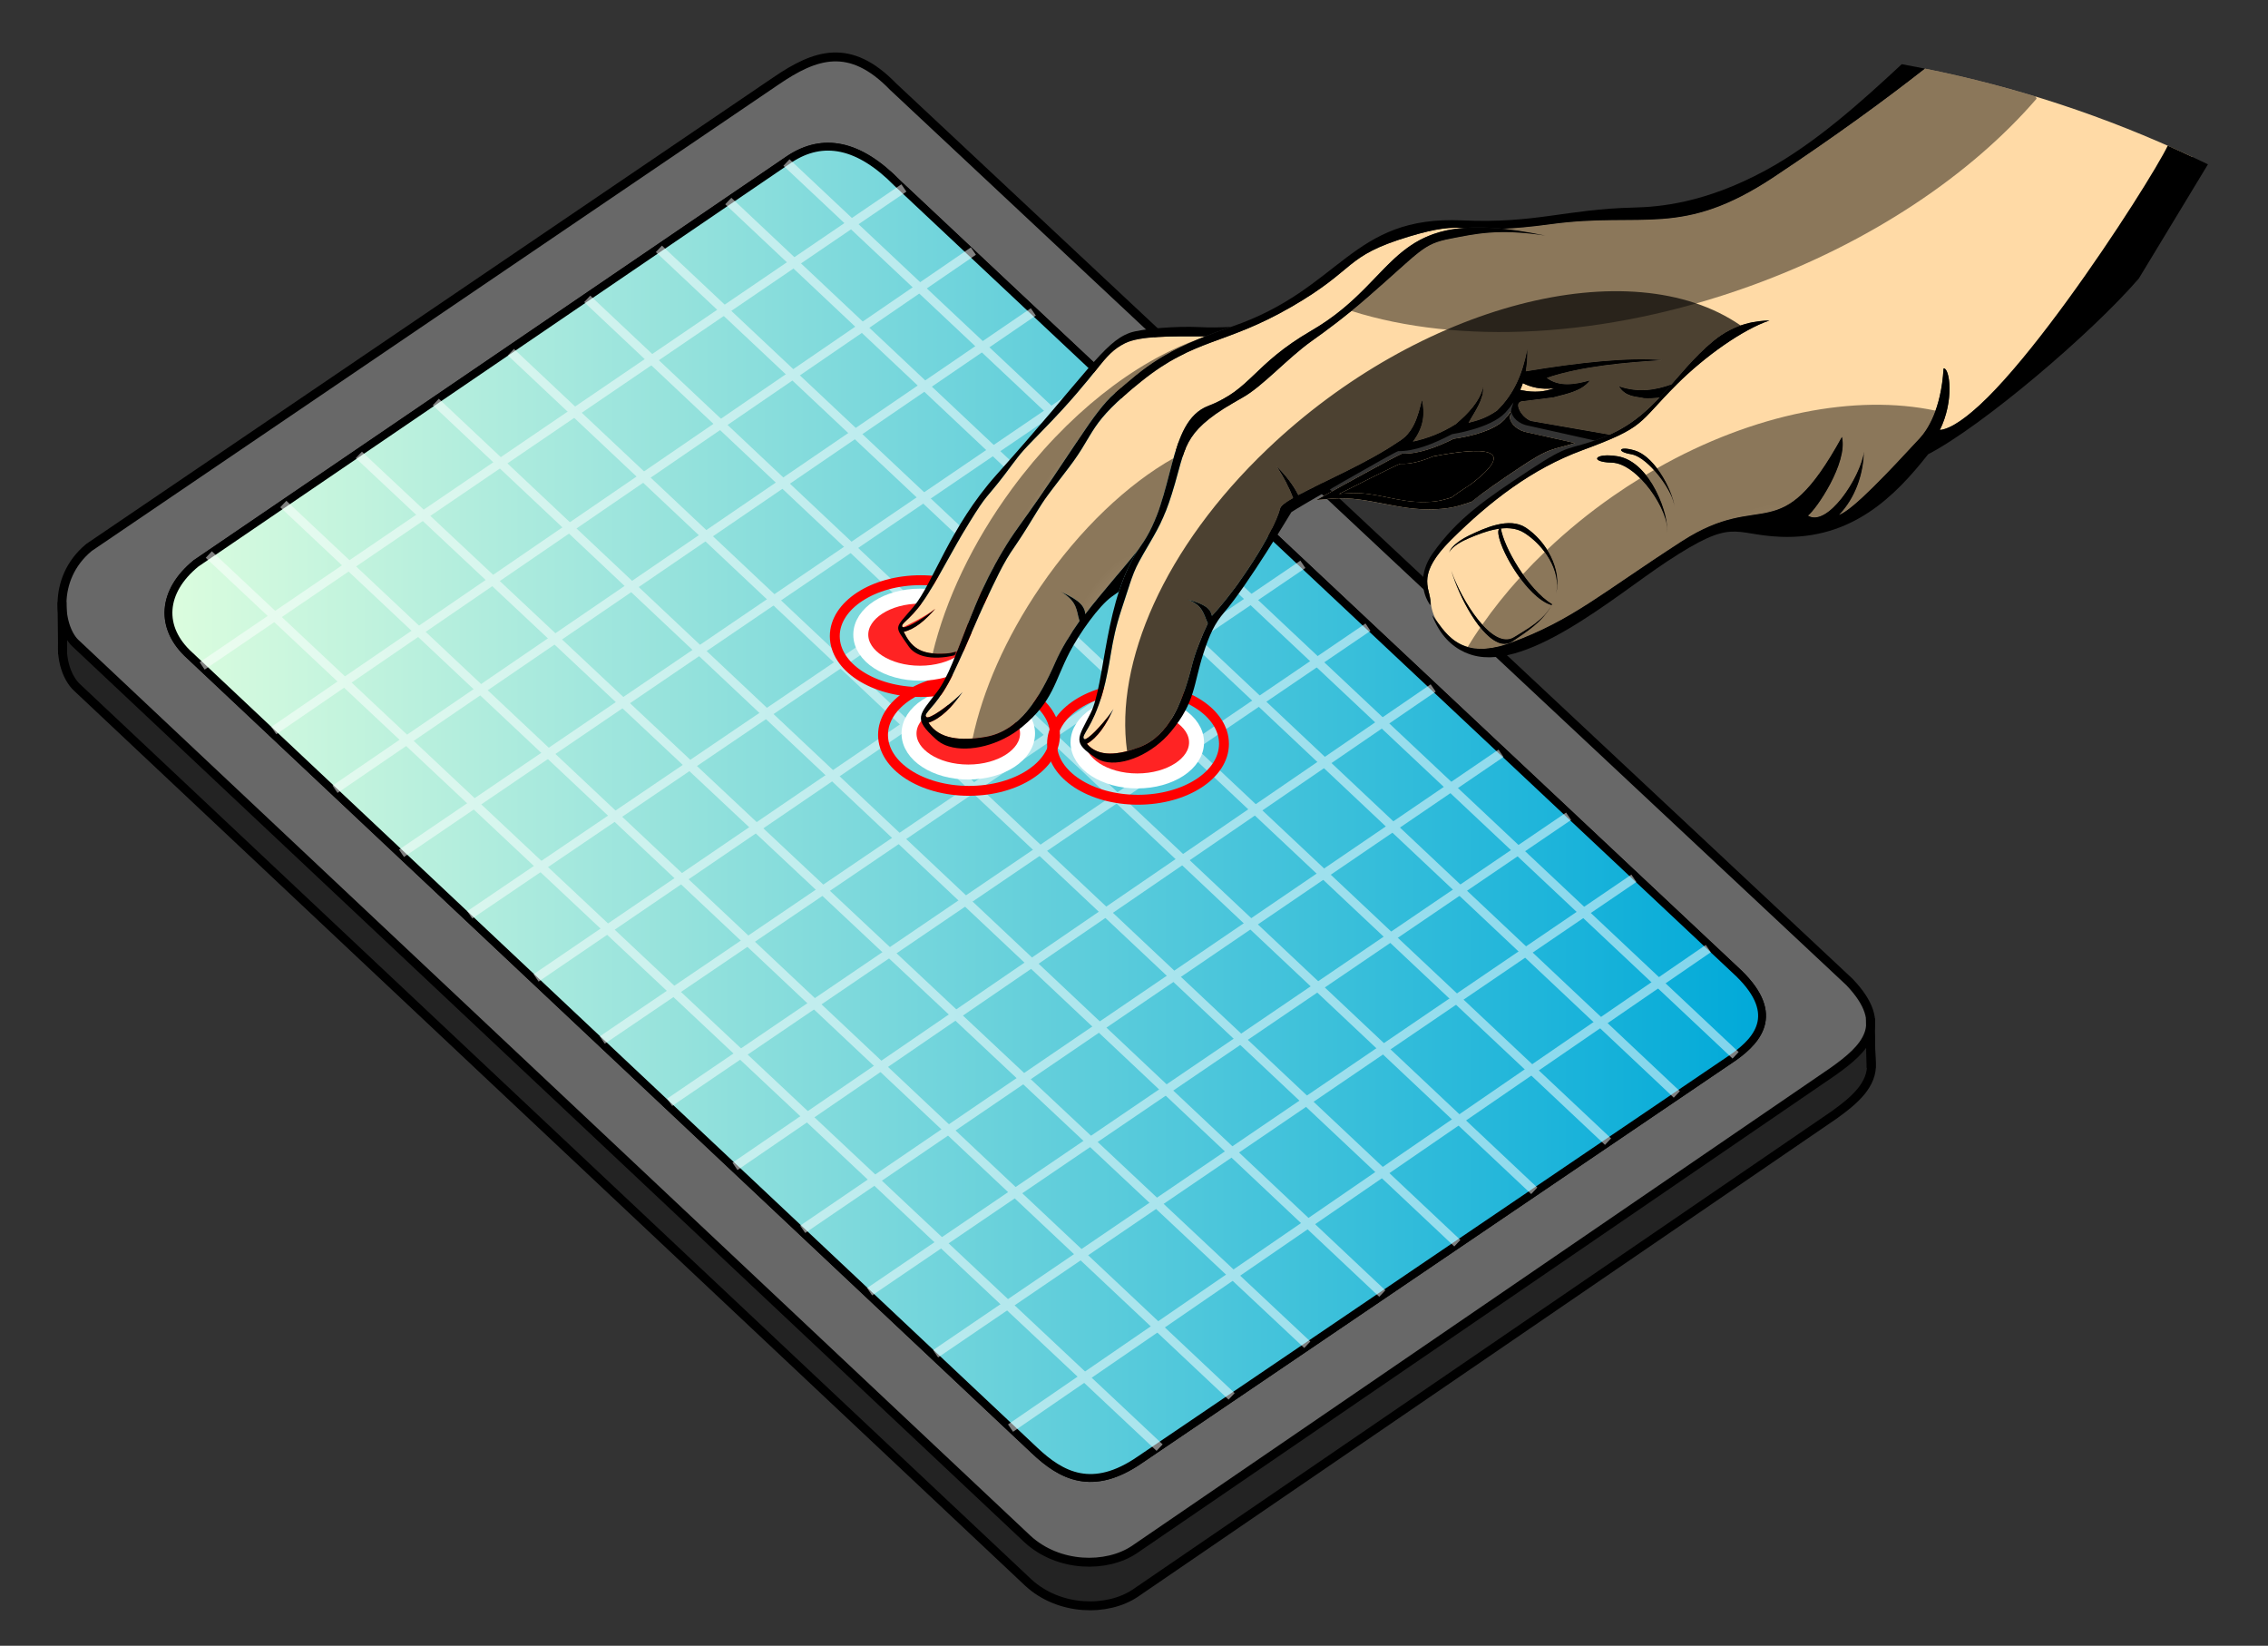 <?xml version="1.0" encoding="UTF-8"?>
<!-- Generator: Adobe Illustrator 13.0.2, SVG Export Plug-In . SVG Version: 6.00 Build 14948)  -->
<!DOCTYPE svg PUBLIC "-//W3C//DTD SVG 1.0//EN" "http://www.w3.org/TR/2001/REC-SVG-20010904/DTD/svg10.dtd">
<svg version="1.0" id="svg2241" xmlns:x="http://ns.adobe.com/Extensibility/1.0/" xmlns:i="http://ns.adobe.com/AdobeIllustrator/10.0/" xmlns:graph="http://ns.adobe.com/Graphs/1.0/" xmlns:cc="http://web.resource.org/cc/" xmlns:dc="http://purl.org/dc/elements/1.1/" xmlns:sodipodi="http://sodipodi.sourceforge.net/DTD/sodipodi-0.dtd" sodipodi:modified="true" sodipodi:docbase="D:\Guillermo\cps\Subsistemas" xmlns:rdf="http://www.w3.org/1999/02/22-rdf-syntax-ns#" xmlns:svg="http://www.w3.org/2000/svg" xmlns:inkscape="http://www.inkscape.org/namespaces/inkscape" sodipodi:docname="multitouch.svg" inkscape:version="0.45" sodipodi:version="0.32" inkscape:output_extension="org.inkscape.output.svg.inkscape" xmlns="http://www.w3.org/2000/svg" xmlns:xlink="http://www.w3.org/1999/xlink" x="0px" y="0px" width="255px" height="185px" viewBox="0 0 255 185" enable-background="new 0 0 255 185" xml:space="preserve">
<rect x="0" y="0" width="255" height="185" fill="#333333" stroke="none"/>
<path id="path4430" sodipodi:nodetypes="cccccsc" fill="#232323" stroke="#000000" d="M7.235,70.932  C6.6,73.58,7.419,76.163,8.706,77.318L115.608,177.89c3.498,3.227,8.917,3.288,12.027,1.205l78.528-53.724  c2.425-1.721,4.379-3.465,4.253-5.859l-0.206-3.922"/>
<path id="path3222" sodipodi:nodetypes="ccccccccc" fill="#686868" stroke="#000000" d="M206.064,120.471  c3.66-2.596,6.473-5.264,1.884-10.08L100.43,9.753c-4.875-5.036-8.759-3.673-13.182-0.656L10.006,61.539  c-4.315,3.573-3.302,9.286-1.4,10.879l106.902,100.571c3.498,3.228,8.917,3.289,12.027,1.205L206.064,120.471z"/>
<path id="path3252" sodipodi:nodetypes="ccccccccc" fill="#808080" stroke="#000000" stroke-width="0.881" d="M194.967,118.803  c2.813-2.014,5.35-5.025,0.086-9.809l-94.173-88.417c-4.326-4.406-8.346-5.153-12.078-2.712L22.043,63.329  c-3.83,3.128-4.177,7.234-0.684,10.375l94.932,89.319c3.063,2.91,6.557,4.729,11.848,1.088L194.967,118.803z"/>
<path id="path4432" sodipodi:nodetypes="cc" fill="none" stroke="#000000" d="M6.972,67.677l0.065,5.877"/>
<path id="path4434" sodipodi:nodetypes="cc" fill="none" stroke="#000000" d="M210.295,114.47l0.072,5.561"/>
<linearGradient id="path8312_1_" gradientUnits="userSpaceOnUse" x1="126" y1="-28.734" x2="306.055" y2="-28.734" gradientTransform="matrix(1 0 0 -1 -107.499 62.58)">
	<stop offset="0" style="stop-color:#DCFDDE"/>
	<stop offset="1" style="stop-color:#00A9D9"/>
</linearGradient>
<path id="path8312" sodipodi:nodetypes="ccccccccc" fill="url(#path8312_1_)" stroke="#000000" stroke-width="0.881" d="  M194.967,118.803c2.813-2.014,5.35-5.025,0.086-9.809l-94.173-88.417c-4.326-4.406-8.346-5.153-12.078-2.712L22.043,63.329  c-3.831,3.128-4.177,7.235-0.684,10.375l94.932,89.318c3.063,2.911,6.557,4.729,11.848,1.089L194.967,118.803z"/>
<g id="Grid" opacity="0.5">
	<path id="path3256" sodipodi:nodetypes="cc" fill="none" stroke="#FFFFFF" d="M22.731,74.855l78.897-53.726"/>
	<path id="path3258" sodipodi:nodetypes="cc" fill="none" stroke="#FFFFFF" d="M30.783,82.119l78.661-53.896"/>
	<path id="path3260" sodipodi:nodetypes="cc" fill="none" stroke="#FFFFFF" d="M37.669,88.721l78.51-53.66"/>
	<path id="path3262" sodipodi:nodetypes="cc" fill="none" stroke="#FFFFFF" d="M45.143,95.921l78.908-53.687"/>
	<path id="path3264" sodipodi:nodetypes="cc" fill="none" stroke="#FFFFFF" d="M52.816,102.838L131.432,49.5"/>
	<path id="path3266" sodipodi:nodetypes="cc" fill="none" stroke="#FFFFFF" d="M60.274,109.928l78.606-53.596"/>
	<path id="path3268" sodipodi:nodetypes="cc" fill="none" stroke="#FFFFFF" d="M67.716,116.909l78.772-53.474"/>
	<path id="path3270" sodipodi:nodetypes="cc" fill="none" stroke="#FFFFFF" d="M75.292,123.909l78.515-53.406"/>
	<path id="path3272" sodipodi:nodetypes="cc" fill="none" stroke="#FFFFFF" d="M90.248,138.187l78.516-53.509"/>
	<path id="path3274" sodipodi:nodetypes="cc" fill="none" stroke="#FFFFFF" d="M97.773,145.203l78.59-53.447"/>
	<path id="path3276" sodipodi:nodetypes="cc" fill="none" stroke="#FFFFFF" d="M105.194,152.176l78.509-53.447"/>
	<path id="path3278" sodipodi:nodetypes="cc" fill="none" stroke="#FFFFFF" d="M130.379,162.728L23.475,62.335"/>
	<path id="path3280" sodipodi:nodetypes="cc" fill="none" stroke="#FFFFFF" d="M48.996,45.189l106.42,100.221"/>
	<path id="path3282" sodipodi:nodetypes="cc" fill="none" stroke="#FFFFFF" d="M138.475,156.965L31.855,56.658"/>
	<path id="path3284" sodipodi:nodetypes="cc" fill="none" stroke="#FFFFFF" d="M146.984,151.164L40.346,51.137"/>
	<path id="path3286" sodipodi:nodetypes="cc" fill="none" stroke="#FFFFFF" d="M163.854,139.749L57.442,39.586"/>
	<path id="path3288" sodipodi:nodetypes="cc" fill="none" stroke="#FFFFFF" d="M180.797,128.332L74.084,27.974"/>
	<path id="path3290" sodipodi:nodetypes="cc" fill="none" stroke="#FFFFFF" d="M172.502,133.861L66.025,33.597"/>
	<path id="path3357" sodipodi:nodetypes="cc" fill="none" stroke="#FFFFFF" d="M82.637,131.112l78.5-53.774"/>
	<path id="path3359" sodipodi:nodetypes="cc" fill="none" stroke="#FFFFFF" d="M113.618,160.533l78.454-53.904"/>
	<path id="path3385" sodipodi:nodetypes="cc" fill="none" stroke="#FFFFFF" d="M188.531,123.027L81.886,22.597"/>
	<path id="path3387" sodipodi:nodetypes="cc" fill="none" stroke="#FFFFFF" d="M195.139,118.627L88.426,18.269"/>
</g>
<g id="g16603b" transform="matrix(0.886,0,0,0.886,25.093,-136.749)">
	
		<path id="path16605" sodipodi:cy="240.48628" sodipodi:ry="4.8018188" sodipodi:type="arc" sodipodi:rx="7.3874135" sodipodi:cx="72.396652" fill="#FF2323" stroke="#FFFFFF" stroke-width="1.9" stroke-linecap="round" d="   M123.521,248.535c0.002,2.7-3.364,4.89-7.517,4.89c-4.153,0.001-7.522-2.186-7.523-4.886c0-0.001,0-0.002,0-0.004   c-0.002-2.699,3.364-4.889,7.517-4.89c4.153-0.001,7.521,2.186,7.523,4.886C123.521,248.533,123.521,248.534,123.521,248.535z"/>
	
		<path id="path16607" sodipodi:cy="240.48628" sodipodi:ry="4.8018188" sodipodi:type="arc" sodipodi:rx="7.3874135" sodipodi:cx="72.396652" fill="none" stroke="#FF0000" stroke-width="1.255" stroke-linecap="round" d="   M127.003,248.718c0.002,3.916-4.88,7.093-10.907,7.094c-6.025,0.002-10.911-3.172-10.914-7.089c0-0.002,0-0.004,0-0.006   c-0.002-3.917,4.881-7.093,10.906-7.095c6.026-0.002,10.912,3.172,10.915,7.089C127.003,248.714,127.003,248.716,127.003,248.718z"/>
</g>
<g id="g16603_1_" transform="matrix(0.886,0,0,0.886,25.093,-136.749)">
	
		<path id="path16605_1_" sodipodi:cy="240.48628" sodipodi:ry="4.8018188" sodipodi:type="arc" sodipodi:rx="7.3874135" sodipodi:cx="72.396652" fill="#FF2323" stroke="#FFFFFF" stroke-width="1.9" stroke-linecap="round" d="   M102.075,247.406c0.002,2.7-3.364,4.89-7.517,4.89c-4.153,0.001-7.522-2.186-7.523-4.886c0-0.001,0-0.002,0-0.004   c-0.002-2.699,3.364-4.889,7.517-4.89c4.153-0.001,7.521,2.186,7.523,4.886C102.075,247.404,102.075,247.405,102.075,247.406z"/>
	
		<path id="path16607_1_" sodipodi:cy="240.48628" sodipodi:ry="4.8018188" sodipodi:type="arc" sodipodi:rx="7.3874135" sodipodi:cx="72.396652" fill="none" stroke="#FF0000" stroke-width="1.255" stroke-linecap="round" d="   M105.557,247.589c0.002,3.916-4.88,7.093-10.906,7.094c-6.026,0.002-10.912-3.172-10.915-7.089c0-0.002,0-0.004,0-0.005   c-0.002-3.917,4.881-7.093,10.906-7.095c6.026-0.002,10.912,3.172,10.915,7.089C105.557,247.586,105.557,247.587,105.557,247.589z"/>
</g>
<g id="g16081" transform="matrix(0.886,0,0,0.886,19.668,-147.858)">
	
		<path id="path14139" sodipodi:cy="240.48628" sodipodi:ry="4.8018188" sodipodi:type="arc" sodipodi:rx="7.3874135" sodipodi:cx="72.396652" fill="#FF2323" stroke="#FFFFFF" stroke-width="1.9" stroke-linecap="round" d="   M102.076,247.407c0.002,2.699-3.364,4.889-7.517,4.89s-7.522-2.187-7.524-4.886c0-0.002,0-0.003,0-0.004   c-0.002-2.699,3.364-4.889,7.517-4.89c4.153-0.001,7.522,2.187,7.524,4.886C102.076,247.404,102.076,247.406,102.076,247.407z"/>
	
		<path id="path14141" sodipodi:cy="240.48628" sodipodi:ry="4.8018188" sodipodi:type="arc" sodipodi:rx="7.3874135" sodipodi:cx="72.396652" fill="none" stroke="#FF0000" stroke-width="1.255" stroke-linecap="round" d="   M105.558,247.589c0.002,3.917-4.881,7.093-10.906,7.095c-6.026,0.001-10.912-3.172-10.915-7.089c0-0.002,0-0.004,0-0.006   c-0.002-3.917,4.881-7.093,10.906-7.095c6.026-0.001,10.912,3.173,10.915,7.089C105.558,247.585,105.558,247.587,105.558,247.589z"/>
</g>
<g id="g1680" transform="matrix(-0.244,0.289,-0.289,-0.244,489.455,150.845)">
	<path id="rect1424" fill="#FFDAA6" d="M516.27,891.328c-0.022-0.084-0.066-0.172-0.09-0.256c-0.033-0.112-0.055-0.233-0.092-0.344   c-0.018-0.054-0.025-0.107-0.043-0.161c-0.019-0.053-0.025-0.109-0.044-0.162c-1.204-3.334-4.072-6.517-7.586-9.485   c-7.785-6.577-19.174-4.894-30.438-1.522c-3.826,1.145-9.254,2.028-13.885,2.4c-1.722,2.733-4.035,4.09-3.172,9.488   c-1.605-5.946-1.1-7.911,0.494-9.464c-8.313,0.418-17.037,0.126-24.284,0.271c-0.003,0.001-0.018,0.005-0.021,0.006   c-0.011-0.003-0.061-0.023-0.071-0.024c-0.003,0.001-0.018,0.005-0.021,0.006c-0.591,0.076-1.176,0.145-1.767,0.192   c-17.852,1.435-33.05,17.994-44.737,11.532c-11.939-6.6-17.891-2.225-36.885-9.018c-23.618-8.443-36.987,0.922-52.693-15.087   c2.618,3.382,5.192,6.105,12.658,10.961c17.136,11.148,17.108,5.48,38.684,13.302c21.555,7.812,25.201,15.731,45.444,19.713   c20.336,4.002,20.03,0.637,33.532-0.02c13.502-0.659,10.932-0.417,21.233-1.966c10.301-1.548,8.582-0.43,20.456-3.49   c11.875-3.059,16.905-5.121,27.389-7.836c9.173-2.377,13.314-1.098,14.551-1.691c0.021-0.011,0.055-0.029,0.075-0.041   c0.019-0.013,0.053-0.049,0.07-0.063c0.009-0.007,0.028-0.023,0.035-0.031c0.009-0.007,0.028-0.023,0.035-0.031   c0.008-0.008,0.028-0.022,0.036-0.031c0.012-0.017,0.032-0.058,0.043-0.077c0.003-0.004,0.013-0.021,0.015-0.026   c0.003-0.004,0.014-0.02,0.016-0.025c0.007-0.016,0.023-0.035,0.029-0.052c0.002,0,0.014-0.003,0.02-0.005   c-0.001-0.003-0.01-0.037-0.01-0.04c-0.001-0.003-0.005-0.018-0.005-0.021c0.003-0.006,0.031-0.025,0.035-0.031   c-0.001-0.003-0.01-0.037-0.01-0.04c0.003-0.011,0.008-0.035,0.009-0.047c-0.001-0.001-0.01-0.034-0.011-0.039   c-0.007-0.008-0.023-0.028-0.03-0.035c-0.002-0.002-0.012-0.038-0.011-0.041c-0.001-0.001-0.005-0.016-0.006-0.019   c-0.01-0.012-0.047-0.04-0.056-0.05c-0.002-0.002-0.005-0.018-0.006-0.021c-0.021-0.025-0.049-0.068-0.067-0.09   c-0.024-0.02-0.063-0.047-0.083-0.064c-1.48-1.295-8.679-2.812-12.374-3.029c5.463-0.481,10.187-0.137,13.537,1.872   C516.734,894.817,516.733,893.055,516.27,891.328z M490.309,852.86c-1.132-3.519-4.702-6.437-9.139-8.896   c-8.169-4.528-18.545-1.123-28.563,3.777c-3.402,1.666-8.33,3.365-12.59,4.48c-1.233,2.74-3.165,4.396-1.535,9.137   c-2.403-5.13-2.213-6.982-0.934-8.651c-11.035-0.602-30.687,1.851-37.575,5.133c-0.004,0.003-0.015,0.002-0.021,0.005   c-0.726,0.31-2.396-0.116-4.745-0.981c-1.677,2.953-2.958,6.193-4.028,9.764c0.29-3.786,1.034-7.247,2.366-10.399   c-7.761-3.101-20.721-9.574-31.135-12.443c-5.078-1.867-9.63,0.372-14.198,2.611c2.446-3.12,5.603-5.599,11.236-5.909   c-3.438-2.659-7.403-4.886-12.157-6.422c-4.877-0.812-9.488-1.071-13.331,0.67c2.853-2.313,6.826-2.544,10.546-3.303   c-2.133-1.54-4.264-3.051-8.232-4.138c-7.015-0.669-13.168,1.197-19.592,4.775c1.681-1.467,3.374-2.709,5.148-3.739   c-12.575-10.708-22.822-20.587-28.693-28.861c7.169,7.544,16.886,17.281,26.125,22.836c-0.18-4.51-3.726-7.642-7.677-10.306   c3.898-0.14,6.925,2.264,10.834,5.042l6.668,6.138c0.123,0.153,0.277,0.292,0.407,0.388c0.095,0.068,0.215,0.136,0.308,0.179   c0.01,0.005,0.033,0.019,0.051,0.028c0.004,0.003,0.047,0.028,0.051,0.031c0.004,0,0.018-0.005,0.02-0.007   c0.002-0.002,0.018-0.002,0.021-0.004c0.066,0.018,0.159,0.034,0.229,0.046c0.01,0.002,0.035,0.008,0.045,0.009   c0.004,0,0.038-0.009,0.04-0.01s0.018-0.005,0.021-0.005c0.026-0.002,0.086,0.015,0.112,0.013c0.023-0.006,0.096-0.027,0.12-0.034   c0.002-0.002,0.018-0.005,0.021-0.005c0.001-0.001,0.015-0.006,0.019-0.006c0.017-0.011,0.053-0.051,0.07-0.063   c0.001-0.001,0.037-0.011,0.04-0.01c1.373-0.637,2.301-4.007,1.399-6.175l-11.958-20.463c-6.138-2.961-12.109-3.884-18.106-4.222   c1.214,1.044,2.274,2.19,3.22,3.447c0.555,1.06,1.29,2.074,1.798,3.157c0.052,0.111,0.104,0.213,0.153,0.327   c0.544,1.293,0.741,2.693,0.172,4.436c-2.28-5.744-6.151-9.012-10.518-11.537c-0.012-0.007-0.015-0.008-0.026-0.015   c-5.852-0.113-11.762-0.058-17.876-1.185c-8.456-1.559-13.051-6.19-15.393-8.802c7.11,4.327,20.466,7.804,32.241,8.814   c16.885,1.445,15.406-1.228,33.21,8.876c13.813,7.839,29.199,11.147,45.37,12.569c14.355,1.263,15.024-4.015,17.747-6.897   c1.591-1.679,2.796-3.136,3.726-6.133c1.299-5.392,2.858-13.265-9.497-20.253c-17.147-9.697-27.87-10.863-55.789-19.368   c-27.917-8.504-16.379-24.053-54.489-16.382c4.748-6.433,21.616-8.059,24.424-7.346c-0.966-6.496-17.504-4.811-24.591-0.947   c5.036-3.817,11.563-6.448,18.412-6.037c-3.972-2.198-19.682-3.025-32.843-3.626c-3.113-0.144-10.565,0.622-20.396,7.997   c-0.005-0.006-0.021-0.023-0.031-0.035s-0.05-0.042-0.057-0.05c-0.008-0.01-0.028-0.047-0.036-0.054   c-0.003-0.008-0.006-0.022-0.006-0.022c-0.007-0.008-0.03-0.049-0.036-0.057c0,0-0.005-0.016-0.006-0.019   c-0.002-0.015-0.013-0.05-0.016-0.061c-0.001-0.003-0.003-0.014-0.005-0.02c0-0.003-0.004-0.017-0.006-0.022   c0.004-0.01,0.001-0.055,0.005-0.065c-0.001-0.003-0.004-0.017-0.006-0.022c-0.059-1.932,5.995-8.33,14.89-10.529   c-9.51-9.277-75.621-4.894-110.451-5.045c7.422,27.685,17.999,53.677,31.238,77.716c15.15,3.151,32.559,7.431,53.483,13.511   c31.833,9.254,32.947,23.042,53.6,41.67c4.634,4.18,7.883,7.458,10.317,10.141c0.001-0.001,0.014-0.005,0.021-0.005   c-1.913-2.786-3.851-6.016-5.891-9.701c7.03,11.085,12.452,15.015,18.002,19.511c6.656,5.392,8.282,4.369,29.466,7.671   c8.575,1.336,15.141,2.892,20.455,4.262c8.562,2.205,19.716,2.443,26.117,4.866c18.424,6.977,21.16,3.923,32.419-1.107   c8.432-3.769,11.961-4.607,18.865-5.792c9.493-1.63,8.656-1.674,20.003-6.227c10.43-4.184,13.61-7.692,22.994-11.877   c8.724-3.891,12.732-3.194,13.48-4.154c0.018-0.025,0.046-0.076,0.059-0.102c0.008-0.014,0.018-0.057,0.025-0.072   c0.002-0.01,0.022-0.061,0.024-0.071c0.001-0.011,0.006-0.035,0.008-0.046c-0.003-0.001-0.028-0.033-0.031-0.035   c-0.001-0.006-0.005-0.018-0.006-0.021c0.003-0.006,0.011-0.019,0.015-0.026c-0.001-0.003-0.01-0.037-0.01-0.04   c-0.008-0.007-0.024-0.027-0.031-0.035c-0.002-0.002-0.01-0.038-0.011-0.039c-0.001-0.003-0.005-0.018-0.005-0.021   c-0.004-0.002-0.042-0.008-0.046-0.01c-0.003-0.001-0.028-0.032-0.031-0.035c-0.007-0.008-0.024-0.027-0.031-0.035   c-0.007-0.009-0.049-0.042-0.057-0.05c-1.411-0.963-8.735-1.073-12.2-0.606c5.099-1.391,9.594-1.871,13.037-0.636   C490.788,855.269,490.686,854.034,490.309,852.86z M501.155,911.921c-0.599-1.79-1.894-3.724-4.048-5.974   c-0.706-0.737-1.508-1.388-2.392-1.98l-0.267-0.188c-10.281,3.476-23.755,8.695-40.289,9.951   c-26.706,2.029-40.013,5.064-48.587,3.709c-9.997-1.579-16.721-2.367-30.225-9.612c6.44,7.661,12.358,14.915,16.954,16.893   c7.059,3.036,11.004,0.182,35.194,1.98c11.377,0.845,9.211,0.576,17.992,0.159c8.78-0.419,7.255,0.396,17.487-1.157   c10.231-1.552,14.64-2.861,23.675-4.243c8.548-1.308,11.804,0.449,12.601-0.323c0.004-0.003,0.012-0.022,0.015-0.026   c0.009-0.009,0.027-0.02,0.035-0.031c0.016-0.023,0.046-0.076,0.059-0.102c0.002-0.003,0.013-0.023,0.015-0.026   c-0.001-0.003-0.01-0.037-0.01-0.04c-0.002-0.002-0.004-0.017-0.006-0.021c0.001-0.003,0.013-0.021,0.015-0.024   c-0.001-0.003-0.01-0.038-0.011-0.041c-0.001-0.003-0.005-0.018-0.005-0.02c-0.001-0.001-0.004-0.015-0.006-0.021   c-0.001-0.003-0.01-0.037-0.01-0.04s-0.005-0.018-0.007-0.02c0-0.004-0.005-0.018-0.005-0.021   c-0.004-0.001-0.027-0.032-0.031-0.035c-0.002-0.005-0.005-0.018-0.005-0.021c-0.001-0.001-7.059-3.188-10.265-3.722   c4.647,0.058,8.589,0.768,11.237,2.747c1.152-2.646,1.745-4.987,0.933-7.59C501.18,912.024,501.174,911.979,501.155,911.921z    M388.622,782.267c0.011,0.025,0.009,0.053,0.021,0.08c0.001,0.003,0.005,0.016,0.005,0.02c0.004,0.01,0.01,0.032,0.011,0.041   c0.001,0.003,0.005,0.016,0.006,0.019c0.005,0.022,0.017,0.06,0.022,0.082c-0.001,0.001,0.003,0.014,0.005,0.02   c0.034,0.096,0.052,0.203,0.082,0.302c1.543,5.293-2.285,15.323-6.084,21.896c4.324-8.404,8.318-22.585,1.754-24.72   c-3.337-1.086-7.19-2.624-11.15-2.75c4.398-0.101,8.659,1.246,12.32,2.264c1.28,0.356,2.172,1.132,2.736,2.212   C388.438,781.903,388.54,782.083,388.622,782.267z M372.857,777.246c0.005-0.001-0.002,0.018,0.005,0.02   c-0.014-0.002-0.014-0.015-0.024-0.013C372.839,777.25,372.853,777.245,372.857,777.246z M391.248,851.215   c-1.202-1.145-2.432-2.327-3.648-3.592c-7.201-7.484-9.442-16.89-17.011-25.103c-4.049-4.394-6.334-5.319-8.755-6.9   c-0.003-0.001-0.038-0.005-0.047-0.011c-4.825-0.92-9.876-2.371-15.901-4.073c-12.118-3.427-10.956-4.274-17.237-8.176   l7.122,13.657c1.139,2.589,0.724,5.509-0.878,6.339l-1.128,0.717c1.086-0.127,1.964-0.201,3.121-0.146   c5.93,0.283,14.073,7.835,14.073,7.835c5.592,2.425,10.407,5.224,13.269,8.873C365.358,841.343,382.634,847.997,391.248,851.215z    M370.289,778.409c0.002,0.002,0.005,0.02,0.005,0.02c0.004,0.01,0.01,0.032,0.011,0.041c0.001,0.003,0.004,0.017,0.005,0.02   c0.006,0.022,0.013,0.043,0.016,0.061c0.009,0.033,0.026,0.093,0.033,0.121c2.202,7.599-3.516,22.559-6.912,25.192   c-0.002,0.002-0.017,0.004-0.019,0.006c-0.019,0.013-0.04,0.027-0.055,0.037c-0.195,0.131-0.436,0.213-0.68,0.291l0.01,0.038   c2.481,2.211,5.62,3.84,7.876,4.992c1.742,0.891,4.555,2.08,6.567,1.878c-2.195,0.531-5.472-0.616-7.469-1.528   c-4.327-1.975-11.678-5.365-12.369-11.257c-0.751-6.411,1.775-14.139,7.07-18.135c0.044-0.03,0.085-0.065,0.124-0.098   c-0.042,0.036-0.081,0.062-0.124,0.098c-4.545,3.881-6.453,11.313-5.589,17.521c0.335,2.411,1.697,4.43,3.48,6.124   c3.619-4.111,8.7-17.854,7.389-26.162c0.098-0.022,0.21-0.043,0.308-0.061c0.098,0.224,0.195,0.463,0.276,0.705   c0.002,0.008,0.007,0.031,0.011,0.041c-0.001,0.001,0.003,0.018,0.005,0.02c0.002,0.002,0.003,0.018,0.005,0.02   C370.264,778.396,370.286,778.408,370.289,778.409z M329.253,767.233c-4.34,5.531-7.432,18.795-3.191,24.046   c1.426,1.766,2.013,3.029,2.024,3.678c-0.001,0.021,0.003,0.065,0.002,0.086c-0.004,0.01-0.002,0.056-0.004,0.065   c0,0.006,0.006,0.022,0.006,0.022c-0.003,0.009-0.021,0.055-0.024,0.071c-0.004,0.007-0.012,0.02-0.015,0.026   s-0.012,0.02-0.017,0.024c0,0.006-0.025,0.048-0.029,0.052c-0.002,0.008-0.01,0.022-0.014,0.025   c-0.013,0.011-0.047,0.03-0.053,0.039c-0.009,0.008-0.023,0.043-0.031,0.05c-0.004,0-0.039,0.01-0.041,0.011   c-0.002,0.002-0.018,0.005-0.02,0.004c-0.004,0.003-0.016,0.007-0.018,0.009c-0.007-0.001-0.036,0.01-0.042,0.008   c-0.009,0.004-0.031,0.009-0.04,0.013c-0.004,0-0.038,0.009-0.042,0.008c-0.01-0.002-0.041-0.026-0.051-0.028   c-0.009,0.004-0.052,0.013-0.062,0.015c-0.013-0.002-0.055-0.001-0.065-0.003c-0.808-0.161-2.377-1.519-4.024-4.271   C319.099,783.824,324.882,772.094,329.253,767.233z M322.34,770.927c-2.426,4.73-4.105,13.901-1.902,17.549   c0.876,1.448,1.154,2.489,1.069,2.939c-0.001,0.011-0.007,0.036-0.008,0.047c-0.001,0.001-0.014,0.022-0.015,0.026   c-0.002,0.002-0.015,0.023-0.015,0.026c-0.005,0.004-0.014,0.019-0.014,0.025c-0.009,0.008-0.049,0.028-0.057,0.035   s-0.021,0.045-0.029,0.052c-0.013,0.004-0.05,0.015-0.06,0.017c-0.002,0.002-0.02,0.003-0.021,0.005   c-0.033-0.006-0.112-0.02-0.136-0.027c-0.482-0.147-1.36-1.16-2.235-3.169C316.687,783.333,319.741,775.142,322.34,770.927z    M327.071,825.997c-0.009-0.006-0.023-0.015-0.025-0.016c-0.002-0.005-0.005-0.016-0.005-0.02c-0.005-0.016-0.016-0.051-0.017-0.06   c-0.008-0.031-0.02-0.078-0.027-0.102c-0.001-0.003-0.011-0.038-0.011-0.041c-0.003-0.001-0.022-0.012-0.025-0.013   c-1.91-3.545-4.206-5.656-6.679-7.067c2.893,2.771,4.138,5.433,4.792,8.027c0.66-0.268,1.329-0.461,2.007-0.669   C327.083,826.034,327.071,825.997,327.071,825.997z"/>
	<path id="path5793" d="M391.242,851.22c-1.199-1.144-2.432-2.324-3.648-3.588c-7.199-7.482-9.445-16.898-17.013-25.111   c-4.049-4.394-6.332-5.318-8.754-6.9c-0.003-0.001-0.03-0.018-0.035-0.021c-4.825-0.92-9.882-2.352-15.908-4.056   c-12.118-3.427-10.959-4.274-17.244-8.18l7.129,13.665c1.139,2.589,0.725,5.498-0.875,6.33l-1.519,0.696   c1.139-0.142,2.303-0.191,3.518-0.133c5.928,0.281,14.062,7.844,14.062,7.844c5.594,2.427,10.409,5.222,13.269,8.869   C365.354,841.339,382.63,848.004,391.242,851.22z M385.429,847.202c-5.868-2.459-17.611-7.519-18.558-8.117   c-1.794-2.387-4.618-4.315-7.939-6.02c-0.001,0.001-0.031-0.017-0.033-0.019c-0.004-0.003-0.005-0.023-0.008-0.027   c-0.003-0.001-0.025,0.008-0.026,0.009c-11.515-9.301-18.723-17.771-0.987-13.923c0.002-0.002,0.026-0.005,0.028-0.007   c0.128,0.04,0.253,0.09,0.382,0.13c0.001-0.001,0.023-0.009,0.025-0.008c0.006-0.001,0.022-0.008,0.026-0.009   c0.004,0,0.007,0.028,0.008,0.027c0.084,0.027,0.169,0.053,0.252,0.077c2.179,0.677,4.219,1.249,6.174,1.697   c1.675,1.184,3.224,1.901,6.058,5.138c5.299,6.049,7.033,12.889,12.068,18.405C383.749,845.488,384.589,846.355,385.429,847.202z"/>
	
		<linearGradient id="path6683_1_" gradientUnits="userSpaceOnUse" x1="3514.97" y1="3721.905" x2="3549.182" y2="3781.162" gradientTransform="matrix(0.193 -0.278 -0.278 -0.193 755.417 2493.763)">
		<stop offset="0" style="stop-color:#000000"/>
		<stop offset="0.57" style="stop-color:#000000"/>
		<stop offset="1" style="stop-color:#000000"/>
	</linearGradient>
	<path id="path6683" fill="url(#path6683_1_)" d="M385.416,847.196c-0.837-0.845-1.67-1.722-2.518-2.653   c-5.033-5.517-6.755-12.344-12.053-18.394c-2.835-3.236-4.405-3.942-6.08-5.126c-1.956-0.447-3.993-1.038-6.174-1.715   c-0.082-0.025-0.161-0.057-0.245-0.083c-0.019-0.004-0.041,0.001-0.06-0.003c-0.128-0.04-0.25-0.079-0.38-0.118   c-0.006-0.001-0.018,0.012-0.026,0.009c-17.737-3.848-10.523,4.601,0.992,13.902c0.017,0.009,0.028,0.031,0.047,0.041   c3.322,1.704,6.151,3.634,7.949,6.025C367.648,839.61,379.505,844.719,385.416,847.196z"/>
	<path id="path5717" sodipodi:nodetypes="cssscccsccscsccccsscc" d="M397.321,788.313c-0.075-0.271-0.17-0.531-0.256-0.796   c-5.549-16.958-41.105-22.431-59.089-27.728c-23.127-6.812-18.518-9.565-27.419-21.038c-13.017-16.776-31.201-18.288-47.057-17.726   c-16.932-6.949-58.696-13.918-80.309-14.16l-39.197,6.192c0.41,1.622,0.849,3.253,1.284,4.874c0.705,2.628,1.425,5.241,2.187,7.838   c12.083-3.157,96.547-14.195,108.275-2.752c-9.545,2.36-15.825,9.543-14.776,10.868c0.023,0.025,0.059,0.062,0.088,0.084   c9.831-7.375,17.269-8.116,20.382-7.972c13.366,0.61,29.331,1.398,32.985,3.675c-7.177-0.471-14.041,2.289-19.18,6.396   c6.635-4.142,24.227-6.224,25.226,0.494c-2.807-0.714-19.645,0.948-24.395,7.378c38.111-7.669,26.541,7.844,54.46,16.349   c27.919,8.506,38.64,9.669,55.789,19.368c14.811,8.377,9.602,18.021,8.846,23.156C398.24,797.164,398.453,792.39,397.321,788.313z"/>
	<path id="path5719" sodipodi:nodetypes="cssscssssc" d="M263.527,782.709c7.107,4.326,20.477,7.792,32.249,8.8   c16.885,1.445,15.387-1.229,33.191,8.875c13.815,7.84,29.222,11.162,45.392,12.583c16.171,1.42,14.953-5.477,18.894-7.883   c-1.074,4.439-5.139,8.839-12.108,9.458c-12.919,1.142-22.635-1.643-37.487-5.991c-14.851-4.345-11.441-4.823-21.519-10.412   c-14.636-8.116-28.313-3.892-43.214-6.638C270.471,789.944,265.869,785.321,263.527,782.709z"/>
	<path id="path5722" sodipodi:nodetypes="cssc" d="M331.361,765.324c-4.135,2.417-13.041,17.19-7.856,25.855   c3.603,6.02,6.811,5.366,2.565,0.109C321.178,785.231,326.088,768.547,331.361,765.324z"/>
	<path id="path5726" sodipodi:nodetypes="cssc" d="M324.194,768.496c-2.492,1.953-8.101,13.475-5.271,19.97   c1.967,4.513,3.869,3.932,1.504,0.018C317.705,783.979,321.011,771.094,324.194,768.496z"/>
	<path id="path5730" d="M369.953,777.616c-0.099,0.019-0.208,0.041-0.306,0.063c1.317,8.34-3.783,22.129-7.404,26.182   c0.135,0.129,0.281,0.245,0.422,0.372c0.002-0.002,0.022-0.012,0.024-0.013c0.279-0.087,0.543-0.199,0.755-0.365   C367.005,801.093,373.094,784.786,369.953,777.616z"/>
	<path id="path5735" sodipodi:nodetypes="cscscccsscssc" d="M388.331,781.736c-0.564-1.077-1.45-1.85-2.729-2.205   c-4.568-1.271-10.02-3.12-15.571-1.947c5.085-0.958,10.156,1.034,14.406,2.418c7.209,2.345,1.645,19.221-3.064,27.011   C385.826,800.311,391.163,787.156,388.331,781.736z M366.386,778.847c-6.679,3.381-9.917,12.268-9.076,19.451   c0.691,5.894,8.039,9.308,12.366,11.283c2.167,0.988,5.867,2.291,8.028,1.386c-2.017,0.54-5.206-0.773-7.123-1.753   c-4.072-2.08-10.982-5.67-11.796-11.511C357.804,790.657,360.431,782.073,366.386,778.847z"/>
	<path id="path5741" d="M518.002,888.418c-0.099-0.308-0.226-0.616-0.355-0.922c-2.498-5.929-10.198-11.492-18.567-12.974   c-11.897-2.106-16.251,1.348-26.006,3.548c-6.184,1.393-16.141,2.251-20.714,1.068c-0.863-0.223-1.692-0.44-2.512-0.648   c-4.269,1.738-8.669,3.066-13.063,3.609c7.315-0.161,16.203,0.142,24.649-0.283c-1.63,1.589-2.14,3.631-0.402,9.894   c-1.038-5.728,1.297-7.115,3.06-9.913c4.632-0.372,10.065-1.236,13.89-2.38c11.265-3.371,22.648-5.074,30.433,1.503   c5.637,4.761,9.506,10.121,7.731,15.682c-3.349-2.01-8.053-2.358-13.516-1.878c3.695,0.217,10.886,1.715,12.368,3.008   c0.02,0.017,0.039,0.048,0.062,0.069c0.003,0.004,0.024,0.012,0.026,0.015c0.002,0.003,0.002,0.017,0.006,0.021   c0.018,0.023,0.049,0.052,0.062,0.069c0.001,0.003,0.003,0.018,0.006,0.021c0.015,0.018,0.048,0.037,0.056,0.05   c0.002,0.002,0.004,0.015,0.006,0.019c0.004,0.01,0.008,0.035,0.011,0.041c0.003,0.009,0.004,0.027,0.01,0.04   c0,0.002,0.005,0.018,0.006,0.021c0.001,0.003,0.005,0.02,0.005,0.02c-0.001,0.015-0.009,0.036-0.008,0.046   c0,0.017-0.002,0.049-0.005,0.066c0,0.002,0.005,0.018,0.005,0.021c0,0.005,0.005,0.014,0.005,0.02   c0,0.005-0.012,0.022-0.014,0.025c-0.008,0.022-0.014,0.051-0.024,0.071c-0.002,0.005-0.012,0.022-0.015,0.026   c-0.011,0.019-0.031,0.059-0.045,0.077c-0.013,0.017-0.035,0.041-0.05,0.057c-0.007,0.008-0.026,0.023-0.035,0.031   c-0.034,0.028-0.084,0.074-0.124,0.098c-1.177,0.653-5.31-0.68-14.608,1.727c-10.484,2.716-15.54,4.763-27.415,7.822   c-11.874,3.06-10.135,1.936-20.435,3.484c-10.302,1.549-7.731,1.306-21.233,1.966c-13.502,0.658-13.191,4.043-33.527,0.041   c-20.243-3.984-23.89-11.902-45.447-19.716c-21.574-7.82-21.545-2.153-38.68-13.298c-7.467-4.858-10.033-7.627-12.65-11.009   c-0.016-0.017-0.041-0.033-0.057-0.05c-0.025-0.033-0.042-0.058-0.067-0.092c-2.208-2.27-4.494-5.055-6.833-8.453   c-0.02-0.03-0.046-0.059-0.067-0.089c-2.434-2.683-5.678-5.941-10.312-10.121c-20.654-18.628-21.768-32.417-53.6-41.67   c-20.917-6.08-38.333-10.344-53.479-13.492c1.129,2.047,2.266,4.078,3.43,6.095c16.625,2.005,34.804,4.538,50.253,10.589   c19.162,7.505,28.742,17.195,33.75,22.849c13.382,15.107,22.396,19.077,35.775,36.466c20.176,26.223,38.599,14.177,68.247,31.924   c18.711,11.198,25.921,11.966,37.584,13.809c8.574,1.356,21.901-1.685,48.607-3.713c24.764-1.882,42.668-12.632,53.228-13.138   c9.011-0.431,10.73,0.442,11.067-8.875C518.513,890.625,518.36,889.517,518.002,888.418z"/>
	<path id="path5753" sodipodi:nodetypes="cccsccsssssssssssssssccsssssc" d="M501.931,910.399c-1.172-2.432-3.386-4.831-6.097-6.804   c-0.369,0.123-0.74,0.233-1.117,0.362c0.883,0.592,1.692,1.243,2.397,1.98c5.371,5.609,5.112,9.202,3.146,13.719   c-2.662-1.989-6.611-2.692-11.287-2.746c3.169,0.496,9.513,2.492,10.323,3.71c0.006,0.01,0.016,0.041,0.021,0.051   c0.006,0.011,0.016,0.041,0.021,0.051c0.001,0.006,0.007,0.021,0.01,0.026c0.001,0.006,0.009,0.021,0.011,0.026   c0.002,0.01,0.02,0.042,0.02,0.052c0.002,0.014-0.004,0.047-0.005,0.062s0,0.049-0.004,0.063c-0.003,0.008-0.01,0.027-0.015,0.036   c-0.013,0.026-0.041,0.06-0.056,0.083c-0.697,0.919-3.886-0.95-12.639,0.389c-9.034,1.383-13.465,2.682-23.697,4.235   c-10.231,1.553-8.688,0.754-17.469,1.172c-8.781,0.418-6.601,0.687-17.978-0.159c-24.189-1.798-28.153,1.064-35.211-1.973   c-4.596-1.977-10.515-9.228-16.955-16.892c-2.177-1.166-4.517-2.517-7.091-4.052c2.35,2.491,4.462,4.957,6.303,7.385   c3.554,4.688,11.219,12.637,14.55,14.521c7.091,4.01,17.443,1.857,57.639,3.008c20.95,0.599,36.935-6.44,45.857-6.462   c9.089-0.025,7.919,1.057,10.015-6.494C503.092,914.055,502.809,912.221,501.931,910.399z"/>
	<path id="path5758" d="M491.326,849.329c-2.598-5.38-11.147-9.605-19.743-9.499c-11.374,0.137-14.957,3.958-23.733,7.562   c-5.563,2.284-9.117,3.244-13.513,3.211c-10.905-0.08-34.195,3.765-35.554,3.948c-0.002,0.002-0.023,0.009-0.026,0.009   c-1.457-0.288-32.992-11.697-34.348-12.556c-3.009-3.697-8.174-6.53-14.21-8.999c0,0-8.643-7.666-15.12-7.97   c-1.328-0.063-2.613-0.02-3.865,0.119l1.708-0.69c1.779-0.835,2.305-3.774,1.144-6.395l-9.766-18.689   c-0.646-0.383-1.353-0.788-2.154-1.232c-0.675-0.375-1.35-0.726-2.021-1.05l11.952,20.451c0.902,2.168-0.031,5.563-1.404,6.2   c-0.033,0.015-0.088,0.037-0.13,0.052c-0.006,0.001-0.019,0.009-0.025,0.011c-0.026,0.005-0.089,0.011-0.115,0.016   c-0.03,0.005-0.083,0.013-0.114,0.015c-0.108,0.007-0.237-0.009-0.348-0.04c-0.007-0.001-0.026-0.011-0.036-0.014   c-0.262-0.092-0.554-0.278-0.816-0.604l-6.665-6.124c-3.909-2.778-6.944-5.203-10.843-5.065c3.953,2.666,7.518,5.801,7.7,10.313   c-9.241-5.554-18.994-15.284-26.164-22.828c5.87,8.274,16.141,18.13,28.718,28.839c-1.822,1.056-3.578,2.342-5.303,3.86   c6.48-3.632,12.661-5.559,19.73-4.886c3.967,1.087,6.113,2.616,8.246,4.157c-3.866,0.789-8.09,0.92-10.955,3.504   c3.913-1.929,8.708-1.703,13.739-0.867c4.754,1.537,8.725,3.738,12.165,6.396c-5.632,0.313-8.802,2.788-11.247,5.908   c4.565-2.24,9.126-4.487,14.206-2.618c10.411,2.868,23.365,9.376,31.124,12.479c-1.333,3.152-2.07,6.594-2.362,10.378   c1.071-3.572,2.347-6.807,4.027-9.76c2.383,0.876,4.074,1.291,4.782,0.955c6.888-3.281,26.515-5.72,37.549-5.117   c-1.29,1.678-1.469,3.544,0.986,8.755c-1.697-4.825,0.254-6.484,1.494-9.247c4.262-1.113,9.181-2.799,12.585-4.462   c10.019-4.9,20.399-8.327,28.57-3.8c5.916,3.279,10.266,7.395,9.391,12.637c-3.443-1.234-7.922-0.755-13.021,0.636   c3.466-0.467,10.784-0.362,12.197,0.602c0.009,0.006,0.038,0.033,0.047,0.04c0.011,0.009,0.037,0.033,0.047,0.042   c0.009,0.009,0.037,0.03,0.047,0.041c0.005,0.006,0.006,0.022,0.01,0.027c0.001,0.003,0.009,0.023,0.01,0.026   c0.01,0.007,0.039,0.034,0.047,0.041c0.002,0.005,0.009,0.021,0.011,0.026c-0.003,0.006-0.013,0.03-0.016,0.037   c0.001,0.001,0.009,0.023,0.01,0.026c0.002,0.002,0.01,0.024,0.011,0.026c-0.001,0.011-0.004,0.051-0.005,0.062   c-0.288,1.344-4.197,0.199-13.58,4.385c-9.384,4.185-12.572,7.716-23.001,11.901c-11.348,4.553-10.504,4.6-19.998,6.231   c-6.903,1.184-10.428,1.998-18.86,5.768c-11.259,5.03-14.002,8.093-32.427,1.114c-6.4-2.424-17.556-2.664-26.118-4.869   c-5.312-1.369-11.855-2.947-20.43-4.283c-21.186-3.304-22.821-2.273-29.479-7.667c-5.769-4.673-11.364-8.757-18.816-20.894   c22.859,42.244,36.295,24.115,66.386,34.874c18.994,6.79,24.945,2.403,36.884,9.003c11.687,6.462,26.864-10.076,44.717-11.51   c18.908-1.52,38.025-18.421,47.771-20.696c8.323-1.943,10.033-1.375,9.044-9.713c-0.094-0.788-0.3-1.576-0.643-2.329   C491.381,849.472,491.357,849.392,491.326,849.329z M326.96,825.733c0.047,0.085,0.07,0.197,0.115,0.284   c-0.679,0.206-1.348,0.423-2.007,0.693c-0.659-2.616-1.9-5.302-4.843-8.095C322.726,820.026,325.033,822.155,326.96,825.733z    M307.028,799.479c-0.508-1.083-1.236-2.098-1.792-3.159c-0.949-1.264-2.021-2.428-3.243-3.475   c-0.003,0.003-0.024,0.01-0.026,0.012c-1.719-0.097-3.433-0.137-5.157-0.17c4.382,2.527,8.267,5.803,10.552,11.563   c0.572-1.742,0.344-3.143-0.2-4.436C307.117,799.702,307.08,799.591,307.028,799.479z"/>
	
		<radialGradient id="path10809_1_" cx="3798.287" cy="6551.922" r="68.698" gradientTransform="matrix(0.417 0.004 -0.269 -0.251 557.379 2451.786)" gradientUnits="userSpaceOnUse">
		<stop offset="0" style="stop-color:#1F1F1F"/>
		<stop offset="1" style="stop-color:#000000"/>
	</radialGradient>
	<path id="path10809" opacity="0.701" fill="url(#path10809_1_)" enable-background="new    " d="M484.533,846.043   c-1.033-0.729-2.167-1.416-3.358-2.076c-8.171-4.528-18.553-1.116-28.571,3.784c-3.402,1.666-8.321,3.358-12.584,4.469   c-1.231,2.742-3.166,4.4-1.538,9.139c-2.401-5.129-2.211-6.984-0.931-8.649c-11.034-0.602-30.684,1.845-37.572,5.126   c-0.707,0.338-2.384-0.099-4.767-0.975c-1.68,2.952-2.955,6.204-4.027,9.776c0.292-3.784,1.024-7.246,2.357-10.398   c-7.761-3.102-20.72-9.592-31.131-12.459c-5.08-1.869-9.64,0.38-14.208,2.62c2.445-3.119,5.615-5.589,11.247-5.901   c-3.439-2.658-7.398-4.886-12.151-6.424c-4.955-0.824-9.668-1.064-13.546,0.77c2.859-2.446,6.966-2.632,10.76-3.403   c-2.133-1.54-4.281-3.061-8.246-4.146c-7.017-0.671-13.156,1.204-19.58,4.782c1.68-1.467,3.377-2.718,5.15-3.748   c-12.575-10.708-22.839-20.583-28.708-28.858c7.17,7.547,16.903,17.287,26.142,22.842c-0.18-4.51-3.723-7.644-7.674-10.311   c3.898-0.137,6.919,2.267,10.828,5.044l6.67,6.133c0.124,0.152,0.262,0.288,0.392,0.384c0.095,0.068,0.215,0.136,0.308,0.179   c0.012,0.006,0.053,0.029,0.067,0.038c0.004,0.003,0.031,0.018,0.033,0.019c0.004,0,0.026-0.005,0.03-0.005   c0.002-0.002,0.023-0.006,0.025-0.008c0.066,0.018,0.147,0.044,0.219,0.058c0.011,0.001,0.047,0.011,0.059,0.01   c0.006,0.001,0.021-0.005,0.027-0.006c0.004,0,0.024-0.007,0.028-0.007c0.026-0.001,0.088,0,0.115-0.002   c0.023-0.006,0.082-0.022,0.107-0.029c0.004,0,0.024-0.007,0.028-0.007c0.006-0.001,0.021-0.005,0.027-0.006   c0.022-0.012,0.053-0.038,0.074-0.049c0.004-0.003,0.023-0.006,0.026-0.009c1.373-0.637,2.307-4.016,1.406-6.184l-11.955-20.459   c-6.137-2.961-12.122-3.882-18.118-4.218c1.213,1.042,2.29,2.184,3.234,3.439c0.557,1.062,1.291,2.076,1.8,3.159   c0.052,0.111,0.1,0.222,0.146,0.335c0.545,1.292,0.749,2.69,0.177,4.431c-2.279-5.744-6.151-9.016-10.518-11.541   c-0.01-0.005-0.023-0.014-0.033-0.019c-5.852-0.113-11.773-0.062-17.884-1.188c-3.55-0.653-6.414-1.853-8.72-3.212   c3.835,39.662,56.8,77.102,118.812,83.819C431.182,876.667,466.8,865.852,484.533,846.043z"/>
	
		<radialGradient id="path11749_1_" cx="3969.094" cy="7009.093" r="53.832" gradientTransform="matrix(0.374 0.005 -0.229 -0.242 443.44 2421.892)" gradientUnits="userSpaceOnUse">
		<stop offset="0" style="stop-color:#1F1F1F"/>
		<stop offset="1" style="stop-color:#000000"/>
	</radialGradient>
	<path id="path11749" opacity="0.456" fill="url(#path11749_1_)" enable-background="new    " d="M395.573,788.665   c-1.332-2.99-4.077-6.059-9.256-8.988c-17.149-9.699-27.863-10.872-55.782-19.378c-27.919-8.506-16.374-24.044-54.486-16.374   c4.751-6.432,21.603-8.061,24.41-7.348c-0.984-6.613-18.063-4.73-24.924-0.719c5.092-3.965,11.797-6.667,18.817-6.224   c-3.817-2.237-19.644-3.057-32.909-3.665c-1.784-0.082-5,0.14-9.271,1.733c11.398,21.311,35.432,40.759,66.515,52.212   c0.878-3.929,2.7-7.758,4.219-9.916c-1.456,2.338-2.747,6.406-3.261,10.263c0.892,0.323,1.774,0.621,2.676,0.929   c1.185-5.998,4.823-11.976,7.593-14.687c-2.825,3.015-5.28,9.471-5.782,15.3c3.022,0.995,6.095,1.916,9.232,2.756   c8.389,2.247,16.718,3.794,24.862,4.691c1.27-3.99,3.687-7.613,7.094-9.758c-3.091,2.149-5.147,5.845-6.11,9.872   c3.123,0.326,6.2,0.561,9.259,0.698c1.151-4.345,1.744-8.857,1.185-12.396c0.098-0.022,0.205-0.035,0.304-0.051   c0.097,0.222,0.194,0.464,0.276,0.706c1.023,3.065,0.642,7.472-0.398,11.777c6.108,0.213,12.089,0.045,17.844-0.476   c0.631-4.685-0.051-8.579-3.241-9.618c-3.864-1.259-8.404-3.048-13.017-2.64c5.067-0.632,10.002,0.988,14.185,2.153   c1.28,0.356,2.17,1.138,2.733,2.215c0.176,0.338,0.322,0.7,0.438,1.095c0.525,1.798,0.445,4.141-0.049,6.716   C391.046,789.317,393.329,789.008,395.573,788.665z"/>
	<path id="path11747" opacity="0.701" fill="#1DFFFF" fill-opacity="0.594" enable-background="new    " d="M371.032,777.413   c-0.074,0.008-0.145,0.022-0.221,0.032C370.885,777.433,370.959,777.425,371.032,777.413z"/>
	<path id="path11745" opacity="0.701" fill="#1DFFFF" fill-opacity="0.594" enable-background="new    " d="M365.441,779.403   c-0.035,0.023-0.067,0.033-0.1,0.057C365.379,779.435,365.403,779.428,365.441,779.403z"/>
	<path id="path11743" opacity="0.701" fill="#1DFFFF" fill-opacity="0.594" enable-background="new    " d="M330.262,766.178   c-0.019,0.019-0.028,0.023-0.047,0.043C330.229,766.206,330.246,766.192,330.262,766.178z"/>
	
		<radialGradient id="path13548_1_" cx="2028.784" cy="3741.362" r="13.626" gradientTransform="matrix(1.057 -0.506 -1 -0.236 2054.597 2787.379)" gradientUnits="userSpaceOnUse">
		<stop offset="0" style="stop-color:#1F1F1F"/>
		<stop offset="1" style="stop-color:#000000"/>
	</radialGradient>
	<path id="path13548" opacity="0.456" fill="url(#path13548_1_)" enable-background="new    " d="M511.289,883.569   c-0.884-0.896-1.854-1.777-2.875-2.64c-7.784-6.576-19.163-4.897-30.427-1.525c-3.825,1.144-9.259,2.022-13.891,2.393   c-1.749,2.776-4.084,4.145-3.106,9.759c-1.693-6.159-1.193-8.158,0.426-9.735c-8.314,0.418-17.035,0.122-24.285,0.267   c-0.005,0-0.022,0.006-0.026,0.007c-0.02,0-0.042-0.012-0.061-0.012c-0.005,0.001-0.023,0.007-0.027,0.008   c-0.591,0.076-1.18,0.138-1.77,0.184c-9.514,0.767-18.265,5.825-26.142,9.402c14.59,5.42,33.878,7.699,54.63,5.588   C482.075,895.399,498.584,890.398,511.289,883.569z"/>
	
		<radialGradient id="path14477_1_" cx="3589.426" cy="5727.336" r="19.038" gradientTransform="matrix(0.999 -0.221 -0.868 -0.076 1824 2141.214)" gradientUnits="userSpaceOnUse">
		<stop offset="0" style="stop-color:#1F1F1F"/>
		<stop offset="1" style="stop-color:#000000"/>
	</radialGradient>
	
		<path id="path14477" sodipodi:nodetypes="csssssssssssssssssssssssssssssssssssssssssssssccsssssssssssssssssssssssssssssssssssssssssssssssssssssssssssssssssssssssssssssssssssssssssssssssssssssssssssssssssssssssssssssssssssssssssssssssssssssssssssssssssssssssssssssssssssssssssssssssssssssssssscsc" opacity="0.456" fill="url(#path14477_1_)" enable-background="new    " d="   M499.598,908.949c-0.028-0.041-0.061-0.08-0.09-0.121c-0.033-0.048-0.062-0.099-0.098-0.147c-0.042-0.059-0.087-0.107-0.13-0.167   c-0.005-0.008-0.003-0.021-0.008-0.027c-0.016-0.023-0.031-0.051-0.049-0.074c-0.024-0.032-0.058-0.061-0.083-0.094   c-0.022-0.03-0.033-0.07-0.056-0.1c-0.007-0.011-0.027-0.01-0.034-0.02c-0.014-0.019-0.027-0.028-0.041-0.046   c-0.006-0.007-0.002-0.02-0.008-0.027c-0.018-0.023-0.031-0.05-0.049-0.074c-0.075-0.097-0.143-0.19-0.221-0.288   c-0.049-0.062-0.115-0.124-0.166-0.187c-0.044-0.054-0.086-0.112-0.13-0.167c-0.018-0.021-0.031-0.053-0.049-0.074   c-0.008-0.01-0.026-0.011-0.034-0.02c-0.013-0.016-0.028-0.031-0.042-0.047c-0.121-0.144-0.249-0.299-0.381-0.446   c-0.03-0.035-0.051-0.058-0.082-0.093c-0.029-0.033-0.053-0.061-0.083-0.094c-0.013-0.014-0.029-0.033-0.043-0.047   c-0.013-0.016-0.026-0.031-0.041-0.046c-0.024-0.027-0.051-0.04-0.075-0.067c-0.012-0.012-0.03-0.034-0.041-0.046   c-0.028-0.029-0.057-0.065-0.084-0.093c-0.03-0.034-0.052-0.061-0.083-0.094c-0.013-0.014-0.027-0.032-0.041-0.046   c-0.016-0.017-0.026-0.031-0.042-0.047c-0.025-0.026-0.05-0.039-0.076-0.066c-0.011-0.013-0.029-0.034-0.041-0.046   c-0.028-0.029-0.055-0.065-0.083-0.094c-0.023-0.023-0.054-0.044-0.076-0.066c-0.067-0.069-0.131-0.139-0.2-0.207   c-0.022-0.022-0.052-0.044-0.075-0.067c-0.069-0.066-0.129-0.141-0.199-0.206c-0.025-0.021-0.052-0.046-0.076-0.066   c-0.12-0.108-0.246-0.201-0.371-0.306c-0.024-0.02-0.05-0.045-0.075-0.067c-0.225-0.186-0.454-0.361-0.692-0.536   c-0.027-0.02-0.049-0.048-0.077-0.067c-0.106-0.077-0.213-0.156-0.321-0.232c-0.028-0.019-0.048-0.047-0.076-0.066   c-0.028-0.019-0.068-0.014-0.095-0.033c-0.028-0.019-0.048-0.047-0.076-0.066c0.047-0.016,0.088-0.022,0.135-0.036   c0.329-0.108,0.66-0.214,0.983-0.321c-0.05-0.081-0.108-0.15-0.173-0.215c-0.39,0.13-0.785,0.263-1.186,0.398   c-9.493,3.209-21.727,7.884-36.561,9.573c-0.009,0.001-0.019,0.006-0.028,0.007c-0.008,0.002-0.017,0.006-0.026,0.007   c-0.009,0.001-0.018,0.007-0.027,0.008c-0.161,0.018-0.319,0.024-0.479,0.042c-0.009,0.001-0.019,0.006-0.028,0.007   c-0.009,0.001-0.017,0.006-0.026,0.007s-0.018,0.007-0.027,0.008c-0.161,0.018-0.318,0.025-0.479,0.042   c-0.009,0.001-0.019,0.006-0.028,0.007c-0.009,0.001-0.017,0.006-0.026,0.007c-0.103,0.011-0.208,0.015-0.311,0.026   c-0.173,0.016-0.361,0.04-0.535,0.057c-0.382,0.036-0.77,0.075-1.155,0.107c-0.096,0.008-0.188,0.011-0.284,0.019   c-0.097,0.007-0.188,0.01-0.284,0.017c-0.208,0.017-0.415,0.035-0.622,0.051c-0.828,0.065-1.632,0.125-2.434,0.19   c-0.009,0.001-0.018,0.007-0.027,0.008c-0.191,0.016-0.404,0.027-0.595,0.043c-0.398,0.034-0.791,0.081-1.183,0.115   c-0.195,0.016-0.374,0.021-0.568,0.037c-0.388,0.034-0.774,0.073-1.156,0.107c-0.383,0.035-0.78,0.073-1.156,0.108   c-0.376,0.034-0.731,0.057-1.102,0.092c-0.74,0.07-1.48,0.144-2.196,0.213c-10.548,1.031-18.536,2.089-24.799,2.658   c-0.008,0-0.018,0.007-0.026,0.007c-0.841,0.078-1.654,0.132-2.434,0.19c-0.098,0.007-0.214,0.019-0.31,0.026   c-0.196,0.014-0.377,0.023-0.568,0.036c-0.096,0.007-0.189,0.013-0.283,0.018c-0.285,0.018-0.576,0.039-0.852,0.055   c-0.094,0.005-0.193,0.015-0.285,0.018c-0.366,0.019-0.702,0.04-1.055,0.052c-0.176,0.005-0.375-0.002-0.548,0.002   c-0.259,0.007-0.492,0.023-0.744,0.026c-0.168,0.002-0.356-0.006-0.521-0.005c-0.165,0.001-0.298,0.009-0.461,0.008   c-0.008,0-0.018,0.007-0.026,0.007c-0.163-0.001-0.309-0.016-0.468-0.018c-0.238-0.004-0.466-0.008-0.698-0.016   c-0.154-0.005-0.316-0.012-0.468-0.018c-0.151-0.007-0.291-0.017-0.44-0.027c-0.895-0.054-1.753-0.141-2.557-0.269   c-0.301-0.046-0.608-0.087-0.903-0.133c-0.012-0.002-0.022-0.018-0.035-0.019c-0.281-0.045-0.563-0.078-0.841-0.122   c-0.041-0.006-0.081-0.018-0.122-0.025c-0.28-0.044-0.566-0.077-0.842-0.121c-0.104-0.017-0.202-0.045-0.306-0.062   c-0.041-0.007-0.08-0.019-0.122-0.025c-0.099-0.016-0.199-0.019-0.298-0.035c-0.049-0.008-0.101-0.011-0.149-0.019   c-0.091-0.014-0.181-0.028-0.272-0.042c-0.102-0.017-0.203-0.046-0.305-0.063c-0.041-0.006-0.083-0.018-0.122-0.025   c-0.057-0.009-0.121-0.001-0.176-0.01c-0.082-0.013-0.164-0.037-0.245-0.05c-0.061-0.011-0.123-0.028-0.184-0.038   c-0.072-0.012-0.137-0.018-0.21-0.03c-0.072-0.012-0.14-0.017-0.211-0.03c-0.068-0.011-0.142-0.018-0.21-0.03   c-0.212-0.035-0.429-0.082-0.639-0.119c-0.062-0.01-0.121-0.026-0.183-0.037c-0.08-0.013-0.165-0.035-0.245-0.05   c-0.052-0.009-0.098-0.008-0.15-0.017c-0.091-0.016-0.181-0.026-0.271-0.043c-0.048-0.009-0.102-0.008-0.15-0.017   c-0.104-0.02-0.208-0.071-0.312-0.09c-0.028-0.005-0.06,0-0.088-0.005c-0.099-0.019-0.199-0.018-0.299-0.036   c-0.052-0.01-0.103-0.034-0.156-0.045c-0.019-0.003-0.041-0.009-0.061-0.012c-0.028-0.005-0.061,0-0.088-0.005   c-0.037-0.008-0.057-0.026-0.095-0.033c-0.031-0.006-0.057,0.001-0.087-0.006c-0.042-0.007-0.082-0.017-0.122-0.025   c-0.05-0.01-0.107-0.035-0.157-0.044c-0.019-0.004-0.042-0.009-0.061-0.013c-0.027-0.006-0.059,0-0.087-0.005   c-0.06-0.011-0.123-0.026-0.183-0.037c-0.108-0.022-0.224-0.033-0.332-0.055c-0.013-0.003-0.023-0.017-0.035-0.019   c-0.04-0.01-0.082-0.017-0.121-0.026c-0.032-0.006-0.065-0.025-0.096-0.032c-0.008-0.002-0.018,0.008-0.026,0.007   c-0.127-0.026-0.248-0.074-0.375-0.102c-0.008-0.002-0.019,0.009-0.026,0.007c-0.062-0.013-0.123-0.023-0.184-0.037   c-0.008-0.002-0.019,0.009-0.027,0.008c-0.133-0.029-0.27-0.066-0.402-0.096c-0.067-0.015-0.122-0.049-0.19-0.063   c-0.149-0.036-0.28-0.054-0.429-0.09c-0.067-0.015-0.114-0.019-0.182-0.035c-0.013-0.003-0.023-0.018-0.036-0.02   c-0.056-0.014-0.127-0.024-0.182-0.038c-0.082-0.019-0.162-0.028-0.245-0.05c-0.049-0.012-0.107-0.031-0.156-0.043   c-0.019-0.004-0.042-0.008-0.062-0.015c-0.057-0.012-0.103-0.054-0.164-0.07c-0.006-0.001-0.018,0.009-0.025,0.008   c-0.142-0.035-0.293-0.077-0.436-0.114c-0.07-0.019-0.146-0.039-0.217-0.057c-0.038-0.011-0.084-0.016-0.122-0.025   c-0.032-0.01-0.065-0.026-0.096-0.034c-0.055-0.015-0.102-0.029-0.156-0.044c-0.021-0.005-0.041-0.006-0.061-0.012   c-0.028-0.007-0.061,0.001-0.089-0.006c-0.045-0.013-0.084-0.04-0.128-0.05c-0.028-0.01-0.063-0.001-0.088-0.007   c-0.045-0.013-0.087-0.041-0.13-0.052c-0.021-0.006-0.04-0.007-0.061-0.012c-0.051-0.014-0.105-0.03-0.157-0.046   c-0.019-0.004-0.041-0.006-0.06-0.01c-0.054-0.016-0.106-0.032-0.157-0.046c-0.021-0.006-0.043-0.007-0.061-0.012   c-0.054-0.016-0.103-0.028-0.156-0.043c-0.034-0.012-0.061-0.023-0.096-0.034c-0.042-0.012-0.086-0.038-0.13-0.052   c-0.006-0.001-0.019,0.009-0.025,0.008c-0.065-0.019-0.126-0.045-0.191-0.065c-0.011-0.004-0.023-0.017-0.035-0.021   c-0.06-0.017-0.122-0.018-0.182-0.035c-0.083-0.024-0.142-0.059-0.226-0.086c-0.222-0.069-0.435-0.125-0.66-0.198   c-0.116-0.037-0.228-0.07-0.346-0.11c-0.078-0.025-0.145-0.056-0.225-0.083c-0.031-0.011-0.062-0.022-0.096-0.034   c-0.061-0.02-0.129-0.043-0.189-0.063c-0.012-0.003-0.022-0.015-0.034-0.018c-0.062-0.022-0.131-0.045-0.193-0.066   c-0.011-0.004-0.021-0.016-0.033-0.019c-0.062-0.022-0.123-0.018-0.183-0.037c-0.099-0.035-0.194-0.089-0.293-0.123   c-0.048-0.017-0.106-0.028-0.157-0.046c-0.023-0.007-0.042-0.029-0.066-0.039c-0.051-0.018-0.106-0.025-0.156-0.043   c-0.03-0.012-0.068-0.024-0.096-0.034c-0.044-0.017-0.086-0.036-0.13-0.052c-0.033-0.013-0.063-0.021-0.094-0.032   c-0.044-0.016-0.086-0.036-0.13-0.052c-0.033-0.013-0.062-0.019-0.094-0.032c-0.044-0.016-0.086-0.036-0.13-0.052   c-0.038-0.015-0.084-0.01-0.122-0.025c-0.069-0.026-0.129-0.067-0.198-0.093c-0.012-0.004-0.023-0.015-0.034-0.018   c-0.032-0.014-0.063-0.021-0.094-0.032c-0.049-0.02-0.085-0.036-0.13-0.052c-0.037-0.016-0.086-0.012-0.121-0.026   c-0.044-0.017-0.089-0.037-0.13-0.052c-0.033-0.013-0.064-0.02-0.097-0.033c-0.12-0.048-0.232-0.087-0.352-0.135   c-0.013-0.006-0.022-0.015-0.036-0.02c-0.062-0.025-0.13-0.042-0.19-0.065c-0.022-0.008-0.045-0.029-0.067-0.038   c-0.02-0.01-0.044-0.006-0.063-0.014c-0.063-0.025-0.106-0.072-0.171-0.099c-0.017-0.006-0.043-0.005-0.059-0.01   c-0.065-0.027-0.135-0.068-0.2-0.095c-0.006-0.001-0.018,0.012-0.026,0.009c-0.075-0.031-0.149-0.053-0.224-0.084   c-0.012-0.006-0.024-0.017-0.035-0.021c-0.07-0.029-0.127-0.062-0.198-0.09c-0.032-0.014-0.064-0.02-0.096-0.034   c-0.137-0.056-0.282-0.116-0.422-0.176c-0.164-0.068-0.326-0.144-0.491-0.213c-0.01-0.005-0.021-0.016-0.033-0.019   c-0.154-0.066-0.303-0.129-0.457-0.195c-0.012-0.006-0.023-0.015-0.035-0.021c-0.072-0.031-0.159-0.078-0.232-0.111   c-0.01-0.005-0.022-0.015-0.033-0.019c-0.073-0.033-0.153-0.053-0.226-0.086c-0.1-0.044-0.225-0.097-0.327-0.142   c-0.062-0.029-0.109-0.07-0.17-0.099c-0.031-0.015-0.066-0.018-0.097-0.033c-0.053-0.023-0.107-0.045-0.163-0.071   c-0.068-0.03-0.129-0.059-0.196-0.091c-0.023-0.011-0.046-0.029-0.069-0.04c-0.034-0.016-0.064-0.017-0.094-0.032   c-0.056-0.027-0.109-0.047-0.163-0.071c-0.077-0.036-0.157-0.076-0.234-0.113c-0.011-0.005-0.023-0.015-0.033-0.019   c-0.042-0.019-0.09-0.032-0.13-0.052c-0.047-0.021-0.09-0.056-0.138-0.079c-0.046-0.022-0.09-0.056-0.135-0.078   c-0.043-0.021-0.087-0.031-0.13-0.052c-0.053-0.026-0.111-0.045-0.163-0.071c-0.035-0.018-0.066-0.042-0.102-0.059   c-0.056-0.027-0.107-0.045-0.163-0.071c-0.036-0.017-0.069-0.043-0.104-0.061c-0.059-0.028-0.131-0.035-0.19-0.063   c-0.035-0.018-0.069-0.043-0.104-0.061c-0.153-0.073-0.316-0.172-0.471-0.25c-0.019-0.008-0.042-0.002-0.059-0.01   c-0.08-0.041-0.154-0.072-0.234-0.113c-0.021-0.009-0.046-0.029-0.067-0.038c-0.074-0.038-0.133-0.083-0.204-0.118   c-0.02-0.01-0.044-0.004-0.063-0.014c-0.178-0.089-0.359-0.197-0.538-0.288c-0.008-0.003-0.02,0.01-0.028,0.007   c-0.097-0.049-0.199-0.098-0.299-0.15c17.107,9.951,42.115,15.352,69.579,13.512C466.99,921.141,485.16,916.199,499.598,908.949z"/>
	
		<radialGradient id="path15409_1_" cx="4116.369" cy="845.044" r="88.205" gradientTransform="matrix(-0.183 -0.303 -0.388 -0.089 1301.132 2155.83)" gradientUnits="userSpaceOnUse">
		<stop offset="0" style="stop-color:#1F1F1F"/>
		<stop offset="1" style="stop-color:#000000"/>
	</radialGradient>
	<path id="path15409" opacity="0.456" fill="url(#path15409_1_)" enable-background="new    " d="M341.567,879.53   c-12.845-30.8-42.022-62.665-82.073-85.787c-33.181-19.157-67.83-28.846-97.563-29.178l-0.286,0.62   c4.49,10.476,9.46,20.642,14.877,30.481c15.154,3.151,32.566,7.452,53.49,13.533c31.833,9.254,32.947,23.042,53.6,41.67   c4.634,4.18,7.883,7.458,10.317,10.141c0.001-0.001,0.014-0.005,0.021-0.005c-1.913-2.786-3.851-6.016-5.891-9.701   c7.031,11.088,12.452,15.015,18.002,19.511c6.656,5.392,8.282,4.369,29.466,7.671C337.661,878.817,339.672,879.177,341.567,879.53z   "/>
</g>
</svg>